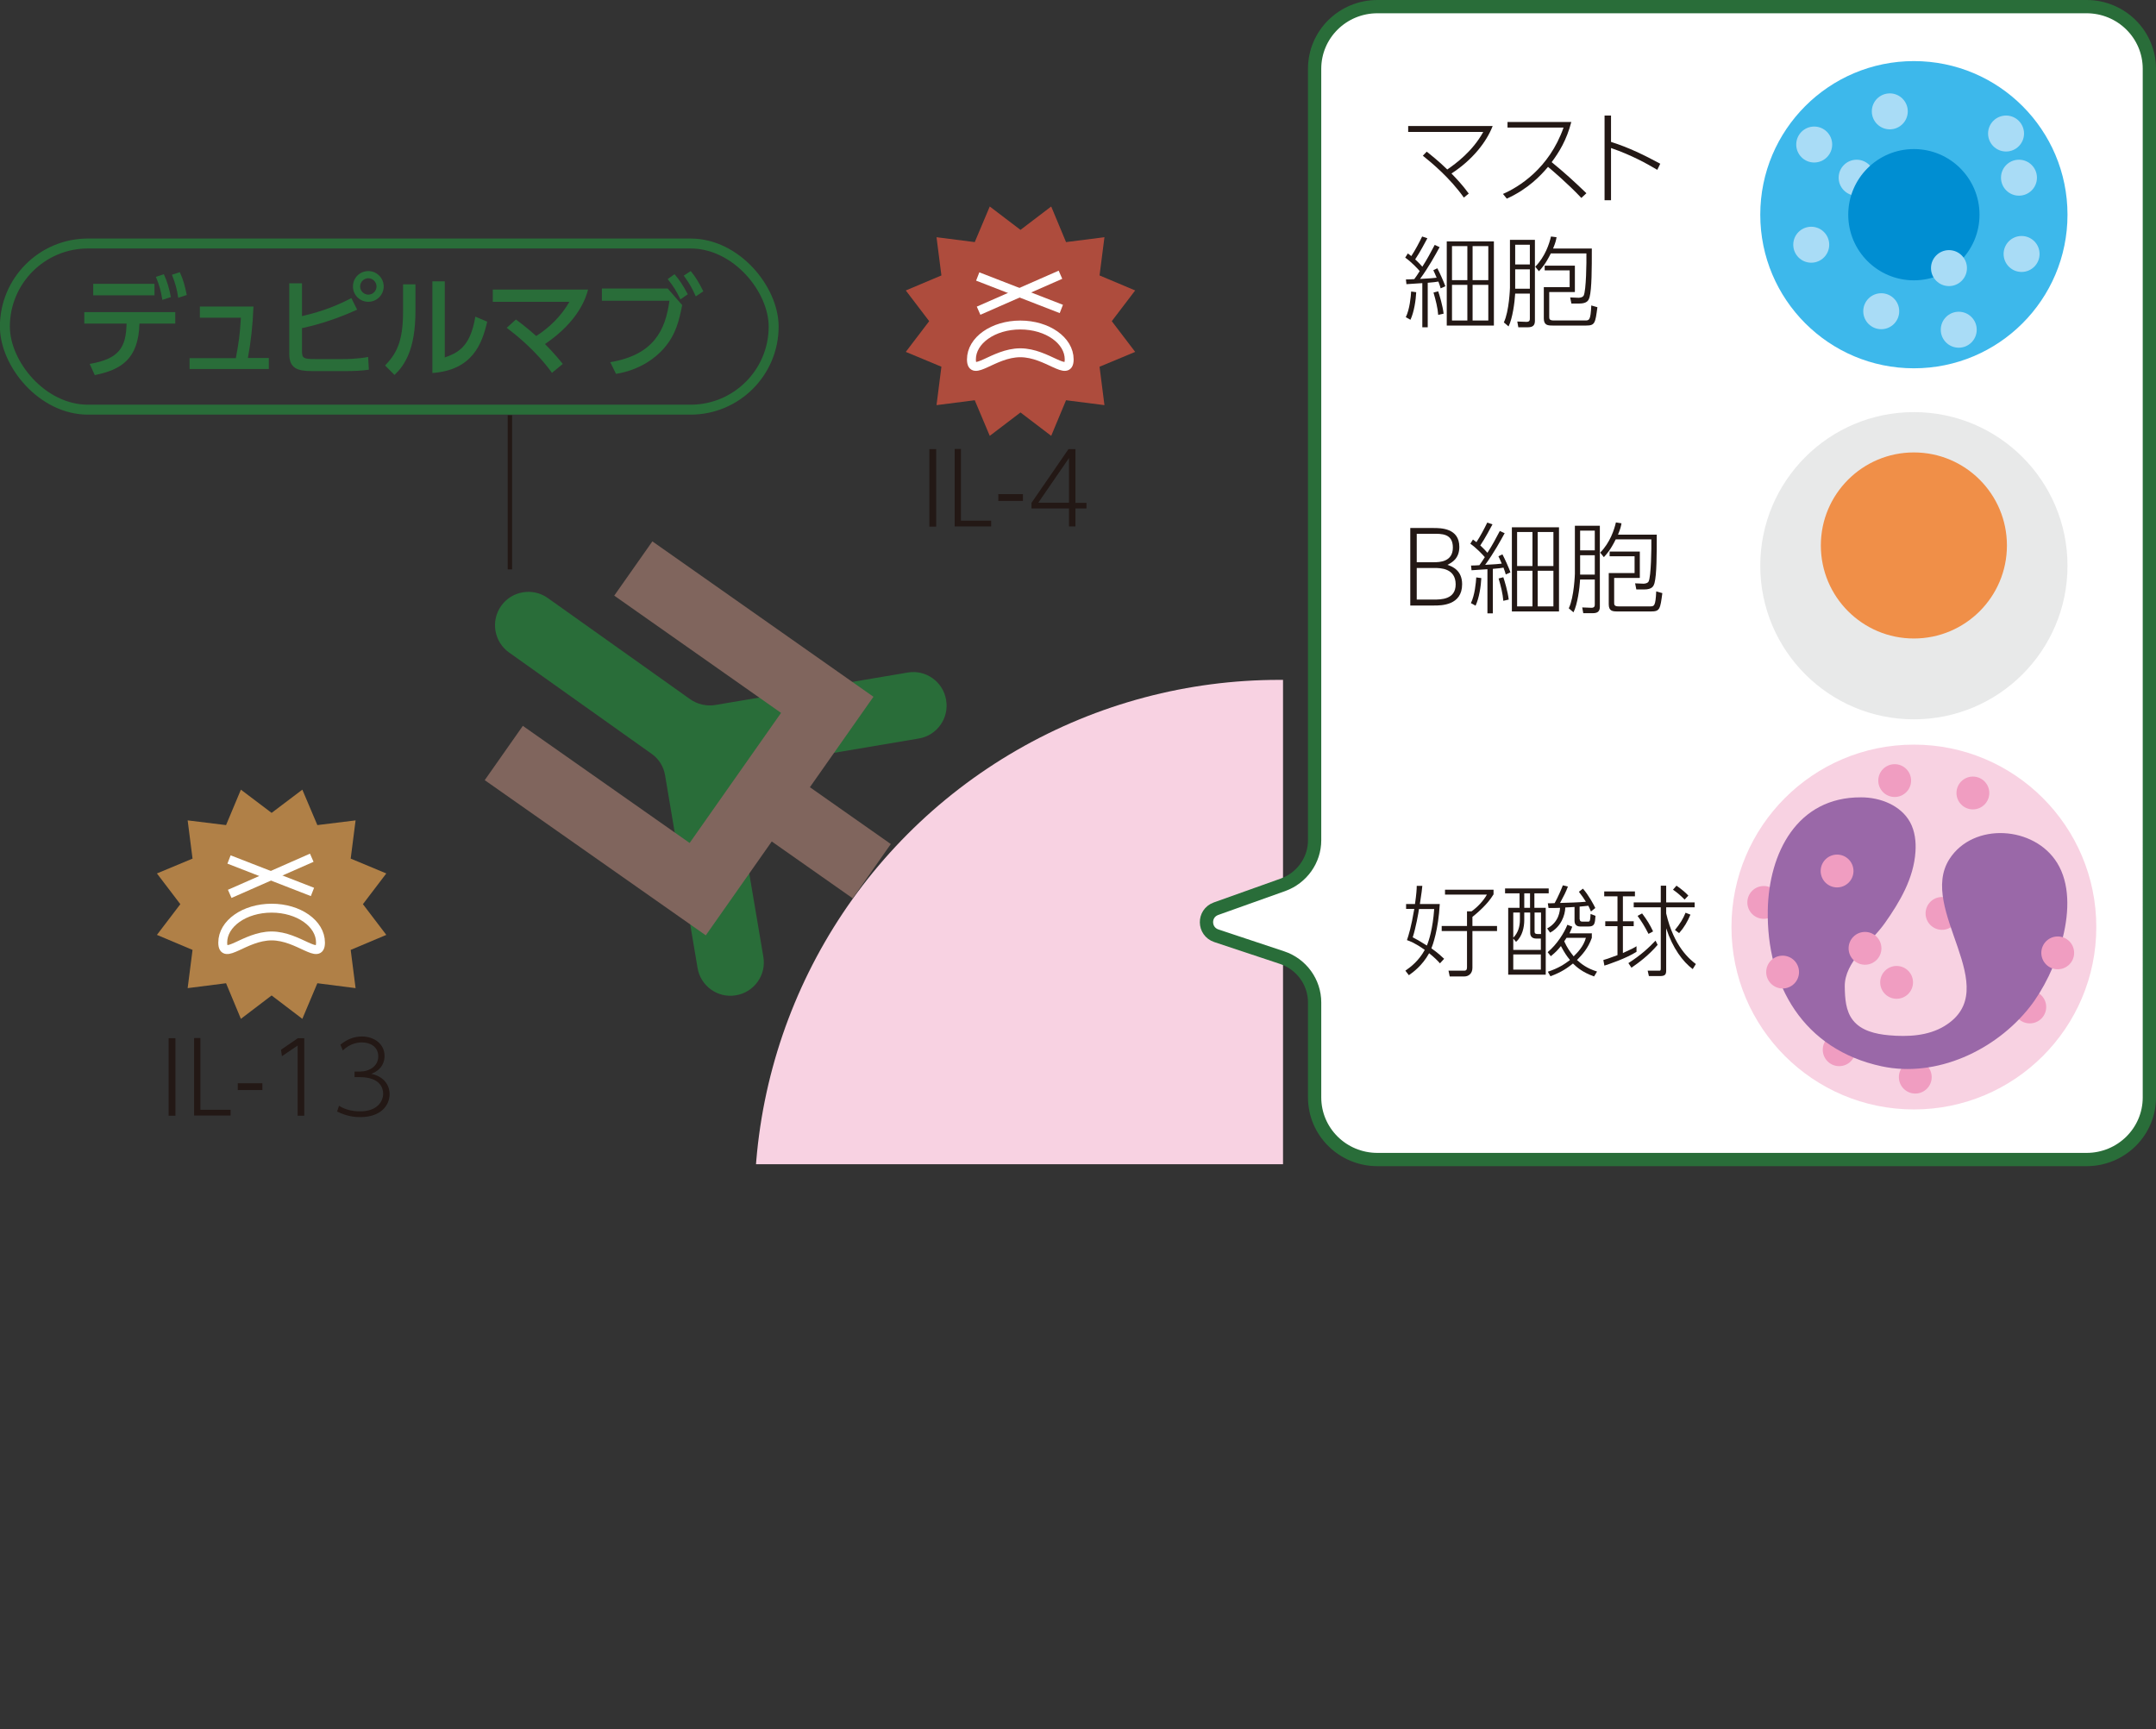 <?xml version="1.0" encoding="UTF-8"?><svg id="_レイヤー_2" xmlns="http://www.w3.org/2000/svg" xmlns:xlink="http://www.w3.org/1999/xlink" viewBox="0 0 123.51 99.07"><rect x="0" y="0" width="123.51" height="99.07" fill="#333333" stroke="none"/><defs><style>.cls-1{fill:#f08f48;}.cls-2{fill:#3db8eb;}.cls-3{fill:#008ed2;}.cls-4{stroke:#80655d;stroke-width:3.8px;}.cls-4,.cls-5,.cls-6,.cls-7,.cls-8{stroke-miterlimit:10;}.cls-4,.cls-6,.cls-9,.cls-7,.cls-8{fill:none;}.cls-10{fill:#f8d2e2;}.cls-11{fill:#f09dc1;}.cls-5{fill:#fff;stroke-width:.76px;}.cls-5,.cls-6{stroke:#296d39;}.cls-6{stroke-width:.57px;}.cls-12{fill:#9a68a8;}.cls-13{clip-path:url(#clippath);}.cls-14{fill:#a9dcf6;}.cls-15{fill:#e8e9e9;}.cls-16{fill:#b08047;}.cls-7{stroke:#231815;stroke-width:.25px;}.cls-17{fill:#231815;}.cls-8{stroke:#fff;stroke-width:.51px;}.cls-18{fill:#296d39;}.cls-19{fill:#ae4c3d;}</style><clipPath id="clippath"><rect class="cls-9" x="26.34" y="28.3" width="47.16" height="38.4"/></clipPath></defs><g id="_レイヤー_1-2"><g><g class="cls-13"><path class="cls-18" d="M54.2,40.11h0c.18,1.04-.53,2.03-1.57,2.2l-8.82,1.49c-1.04,.18-1.74,1.16-1.57,2.2l1.49,8.82c.18,1.04-.53,2.03-1.57,2.2h0c-1.04,.18-2.03-.53-2.2-1.57l-1.86-11.03c-.08-.5-.36-.95-.78-1.24l-8.16-5.8c-.86-.61-1.06-1.81-.45-2.67h0c.61-.86,1.81-1.06,2.67-.45l8.16,5.8c.41,.29,.93,.41,1.43,.33l11.03-1.86c1.04-.18,2.03,.53,2.2,1.57Z"/><circle class="cls-10" cx="73.28" cy="69.01" r="30.06"/><polyline class="cls-4" points="28.86 43.14 39.97 50.94 47.39 40.38 36.28 32.57"/><line class="cls-4" x1="43.86" y1="45.64" x2="49.94" y2="49.91"/></g><path class="cls-5" d="M78.91,.38h40.62c1.99,0,3.6,1.59,3.6,3.56V62.87c0,1.97-1.61,3.56-3.6,3.56h-40.62c-1.99,0-3.6-1.59-3.6-3.56v-5.44c0-1.16-.75-2.2-1.87-2.57l-3.76-1.25c-.74-.25-.76-1.28-.02-1.55l3.84-1.37c1.08-.39,1.81-1.41,1.81-2.55V3.94c0-1.97,1.61-3.56,3.6-3.56Z"/><g><path class="cls-17" d="M82.48,51.79c-.08,1.48-.41,2.37-.48,2.54,.38,.27,.56,.44,.73,.6l-.24,.26c-.15-.17-.3-.32-.62-.58-.39,.71-.93,1.1-1.16,1.26l-.2-.26c.32-.22,.77-.57,1.11-1.19-.56-.4-.85-.5-1.02-.56,.1-.3,.24-.73,.42-1.79h-.47v-.28h.51c.08-.56,.1-.85,.1-1.04h.32c-.02,.21-.03,.33-.14,1.04h1.14Zm-1.19,.28c-.03,.23-.18,1.07-.36,1.63,.2,.1,.4,.21,.81,.47,.12-.28,.34-.96,.42-2.09h-.87Zm4.26-.82c-.32,.55-.93,1.06-1.2,1.28v.52h1.41v.29h-1.41v2.11c0,.34-.24,.49-.45,.49h-.85l-.07-.33h.87c.15,.01,.19-.06,.19-.2v-2.07h-1.45v-.29h1.45v-.84h.26c.33-.23,.69-.61,.88-.96h-2.4v-.28h2.78v.28Z"/><path class="cls-17" d="M88.72,50.9v.28h-.82v.83h.65v3.83h-2.15v-3.83h.65v-.83h-.83v-.28h2.49Zm-1.07,1.38h-.33v.43c0,.41-.11,.93-.47,1.25l-.16-.19v.65h1.58v-.65h-.28c-.18,0-.33-.1-.33-.32v-1.16Zm-.58,0h-.38v1.44c.28-.28,.38-.65,.38-1.02v-.42Zm1.2,2.4h-1.58v.87h1.58v-.87Zm-.62-3.5h-.33v.83h.33v-.83Zm.62,1.1h-.36v1.08c0,.06,0,.15,.17,.15h.2v-1.23Zm2.23,.39c0,.1,.06,.13,.15,.13h.33c.08,0,.12,0,.14-.44l.28,.11c-.03,.45-.05,.61-.41,.61h-.47c-.12,0-.32-.05-.32-.32v-.8c-.06,0-.43,.03-.53,.03-.01,.45-.25,1.11-.87,1.44l-.17-.24c.7-.37,.73-1.04,.74-1.18-.2,.01-.41,.01-.66,.01l-.04-.27c.11,0,.24,0,.39-.01,.19-.34,.39-.81,.47-1.02l.29,.07c-.11,.3-.22,.51-.45,.94,.38-.01,1.11-.03,1.48-.07-.09-.15-.23-.35-.4-.57l.23-.18c.32,.36,.62,.92,.71,1.11l-.25,.2c-.06-.15-.09-.21-.15-.33-.15,.02-.32,.03-.5,.05v.73Zm.69,.79v.27c-.22,.61-.54,.95-.85,1.27,.24,.21,.54,.47,1.15,.66l-.17,.28c-.68-.24-1-.54-1.21-.74-.28,.22-.61,.48-1.29,.73l-.15-.26c.61-.2,.95-.43,1.27-.67-.18-.22-.3-.39-.52-.8-.16,.2-.29,.35-.58,.58l-.18-.23c.54-.45,.95-1.11,1.13-1.57l.28,.11c-.07,.19-.1,.25-.16,.38h1.3Zm-1.45,.27c-.04,.07-.06,.1-.13,.2,.17,.37,.31,.57,.54,.86,.22-.22,.57-.57,.7-1.06h-1.11Z"/><path class="cls-17" d="M93.75,54.53c-.62,.39-1.56,.7-1.84,.79l-.06-.32c.15-.04,.3-.09,.81-.28v-1.66h-.7v-.28h.7v-1.43h-.76v-.28h1.76v.28h-.69v1.43h.62v.28h-.62v1.54c.47-.21,.66-.31,.78-.39v.32Zm-.47,.65c.72-.46,1.17-.88,1.56-1.29l.12,.24c-.52,.61-1.09,1.03-1.5,1.31l-.18-.27Zm2.17-4.44v.96h1.63v.28h-1.63v.35c.44,1.91,1.37,2.65,1.7,2.9l-.18,.29c-.57-.43-1.15-1.2-1.52-2.34v2.4c0,.23-.04,.34-.36,.34h-.63l-.07-.31h.63c.11,.01,.12-.02,.12-.14v-3.49h-1.55v-.28h1.55v-.96h.31Zm-1.02,2.75c-.21-.42-.41-.73-.62-1.02l.26-.14c.28,.37,.45,.65,.63,1.03l-.26,.14Zm2.08-1.95c-.27-.27-.44-.41-.67-.57l.2-.23c.37,.26,.53,.41,.68,.57l-.22,.23Zm-.56,1.74c.29-.35,.47-.64,.61-.99l.28,.11c-.17,.4-.35,.72-.65,1.06l-.25-.19Z"/></g><g><path class="cls-17" d="M82.12,30.25c.41,0,1.48,0,1.48,1.08,0,.68-.43,.9-.68,1.03,.26,.09,.84,.3,.84,1.11,0,1.22-1.2,1.22-1.6,1.22h-1.37v-4.44h1.33Zm-.96,.33v1.63h.99c.32,0,1.08-.02,1.08-.84s-.66-.79-1.15-.79h-.92Zm0,1.95v1.82h.96c.43,0,1.27,0,1.27-.87,0-.93-.88-.94-1.21-.94h-1.02Z"/><path class="cls-17" d="M86.2,30.54c-.23,.42-.62,1.14-1.12,1.82,.61-.03,.77-.05,.95-.07-.11-.27-.13-.29-.19-.42l.23-.11c.14,.26,.37,.78,.46,1.03l-.27,.12c-.03-.12-.06-.2-.13-.39-.19,.03-.24,.04-.61,.07v2.55h-.31v-2.53c-.31,.02-.44,.03-.91,.06l-.03-.27c.1,0,.39-.01,.48-.02,.12-.17,.19-.27,.31-.46-.11-.13-.46-.51-.83-.77l.15-.24c.08,.06,.12,.09,.2,.15,.23-.35,.44-.75,.62-1.12l.3,.1c-.1,.18-.42,.8-.7,1.21,.25,.23,.31,.31,.41,.42,.26-.4,.49-.83,.71-1.25l.26,.12Zm-1.94,4.02c.23-.47,.29-1.17,.31-1.48l.29,.04c-.02,.45-.12,1.13-.33,1.58l-.27-.15Zm1.86-.14c-.03-.4-.14-.84-.27-1.28l.27-.07c.07,.2,.26,.83,.31,1.28l-.31,.07Zm3.19-4.21v4.82h-2.7v-4.82h2.7Zm-1.52,.27h-.88v1.95h.88v-1.95Zm0,2.22h-.88v2.04h.88v-2.04Zm1.2-2.22h-.9v1.95h.9v-1.95Zm0,2.22h-.9v2.04h.9v-2.04Z"/><path class="cls-17" d="M91.65,30.12v4.64c0,.27-.13,.37-.41,.37h-.54l-.06-.33,.53,.02c.19,0,.19-.12,.19-.2v-1.42h-.84c-.03,.51-.15,1.42-.38,1.88l-.27-.23c.31-.64,.35-1.98,.35-1.98v-2.75h1.43Zm-.29,.28h-.84v1.13h.84v-1.13Zm0,1.41h-.84v1.11h.84v-1.11Zm3.55-1.19c0,1.15,0,2.3-.13,2.79-.05,.16-.12,.36-.59,.36h-.45l-.07-.35,.48,.02s.22,0,.29-.12c.15-.27,.17-1.97,.16-2.42h-2.04c-.3,.61-.53,.86-.68,1.02l-.21-.26c.57-.58,.81-1.33,.9-1.73l.32,.05c-.03,.18-.06,.31-.2,.65h2.23Zm-.98,2.49h-1.46v1.41c0,.12,0,.22,.26,.22h1.79c.24,0,.32,0,.36-.86l.35,.1c-.12,.91-.14,1.05-.64,1.05h-1.93c-.28,0-.5-.02-.5-.41v-1.79h1.48v-.96h-1.43v-.27h1.73v1.5Z"/></g><rect class="cls-6" x=".28" y="13.95" width="44.04" height="9.52" rx="4.76" ry="4.76"/><g><path class="cls-18" d="M5.13,20.85c1.73-.29,2.09-.98,2.12-2.31h-2.42v-.66h5.21v.66h-2.05c-.06,2.03-1.04,2.64-2.56,2.95l-.29-.64Zm3.72-4.59v.66h-3.51v-.66h3.51Zm.54-.54c.2,.43,.29,.77,.4,1.3l-.49,.16c-.08-.52-.17-.83-.37-1.32l.46-.15Zm.91-.13c.2,.43,.29,.78,.4,1.31l-.49,.16c-.08-.54-.17-.83-.36-1.32l.46-.15Z"/><path class="cls-18" d="M15.4,20.52v.62h-4.54v-.62h2.65c.17-.92,.23-1.3,.29-2.32h-2.35v-.64h3.07c-.04,1.07-.15,2.04-.32,2.95h1.19Z"/><path class="cls-18" d="M17.3,18.11c.67-.16,1.62-.4,2.83-1.03l.33,.66c-1.49,.68-2.66,.95-3.16,1.06v1.31c0,.41,.09,.46,.72,.46h1.65c.14,0,.8,0,1.42-.12l.04,.73c-.38,.06-.92,.08-1.32,.08h-1.91c-.84,0-1.33-.14-1.33-.99v-4.04h.73v1.88Zm4.68-1.7c0,.49-.4,.88-.88,.88s-.88-.38-.88-.88,.4-.88,.88-.88,.88,.39,.88,.88Zm-1.35,0c0,.25,.21,.47,.47,.47s.47-.21,.47-.47-.22-.47-.47-.47-.47,.21-.47,.47Z"/><path class="cls-18" d="M23.8,17.81c0,2.22-.62,3.12-1.2,3.67l-.54-.54c.62-.65,1.03-1.32,1.03-3.07v-1.58h.71v1.52Zm1.68,2.67c.7-.26,1.46-.55,1.75-2.34l.68,.29c-.3,1.29-.85,2.77-3.14,2.94v-5.25h.71v4.36Z"/><path class="cls-18" d="M29.56,18.31c.22,.16,.57,.42,1.16,.94,.78-.5,1.44-1.16,1.9-1.96h-4.39v-.7h5.46c-.12,.44-.52,1.8-2.47,3.12,.49,.49,.86,.94,1.02,1.14l-.62,.51c-.93-1.29-2.08-2.19-2.59-2.58l.53-.48Z"/><path class="cls-18" d="M38.26,16.54l.82,.94c-.18,.89-.35,1.67-1.04,2.47-.46,.53-1.35,1.24-2.75,1.47l-.33-.67c2.49-.42,3.16-1.83,3.39-3.52h-3.87v-.7h3.78Zm.39-.82c.31,.36,.5,.67,.75,1.14l-.42,.29c-.24-.49-.4-.75-.73-1.16l.39-.28Zm.92-.19c.29,.35,.47,.66,.72,1.16l-.43,.29c-.23-.51-.37-.75-.69-1.19l.4-.26Z"/></g><g><path class="cls-17" d="M53.63,25.73v4.44h-.39v-4.44h.39Z"/><path class="cls-17" d="M55.05,25.73v4.1h1.73v.33h-2.09v-4.44h.37Z"/><path class="cls-17" d="M58.6,28.31v.39h-1.41v-.39h1.41Z"/><path class="cls-17" d="M61.24,30.16v-1.03h-2.15v-.32l2.12-3.08h.4v3.08h.63v.32h-.63v1.03h-.37Zm-1.76-1.36h1.76v-2.56l-1.76,2.56Z"/></g><g><polygon class="cls-19" points="58.46 13.17 60.22 11.83 61.07 13.87 63.27 13.59 62.99 15.78 65.03 16.64 63.69 18.4 65.03 20.16 62.99 21.01 63.27 23.21 61.07 22.93 60.22 24.97 58.46 23.63 56.7 24.97 55.84 22.93 53.65 23.21 53.93 21.01 51.89 20.16 53.23 18.4 51.89 16.64 53.93 15.78 53.65 13.59 55.84 13.87 56.7 11.83 58.46 13.17"/><line class="cls-8" x1="56.01" y1="15.84" x2="60.8" y2="17.7"/><line class="cls-8" x1="60.75" y1="15.74" x2="56.06" y2="17.8"/><path class="cls-8" d="M61.25,20.59c0,1.09-1.25-.38-2.8-.38s-2.8,1.47-2.8,.38,1.25-1.97,2.8-1.97,2.8,.88,2.8,1.97Z"/></g><g><path class="cls-17" d="M10.05,59.48v4.44h-.39v-4.44h.39Z"/><path class="cls-17" d="M11.48,59.48v4.1h1.73v.33h-2.09v-4.44h.37Z"/><path class="cls-17" d="M15.03,62.06v.39h-1.41v-.39h1.41Z"/><path class="cls-17" d="M17.06,59.48h.37v4.44h-.38v-4.02l-.9,.61-.05-.37,.96-.66Z"/><path class="cls-17" d="M19.42,63.35c.37,.23,.78,.32,1.21,.32,.98,0,1.32-.57,1.32-1.02,0-.28-.15-.94-1.34-.94h-.3v-.32h.31c.54,0,1.05-.31,1.05-.87s-.47-.8-.94-.8c-.61,0-.98,.36-1.09,.46l-.14-.33c.37-.3,.77-.47,1.23-.47,.67,0,1.3,.4,1.3,1.12,0,.27-.1,.77-.76,1.02,.83,.18,1.05,.76,1.05,1.16,0,.59-.44,1.32-1.69,1.32-.62,0-1.04-.19-1.32-.32l.11-.33Z"/></g><g><polygon class="cls-16" points="15.56 46.57 17.32 45.24 18.18 47.27 20.37 47 20.09 49.19 22.13 50.04 20.79 51.8 22.13 53.56 20.09 54.42 20.37 56.61 18.18 56.33 17.32 58.37 15.56 57.03 13.8 58.37 12.95 56.33 10.75 56.61 11.03 54.42 8.99 53.56 10.33 51.8 8.99 50.04 11.03 49.19 10.75 47 12.95 47.27 13.8 45.24 15.56 46.57"/><line class="cls-8" x1="13.12" y1="49.24" x2="17.9" y2="51.1"/><line class="cls-8" x1="17.86" y1="49.14" x2="13.16" y2="51.21"/><path class="cls-8" d="M18.36,54c0,1.09-1.25-.38-2.8-.38s-2.8,1.47-2.8,.38,1.25-1.97,2.8-1.97,2.8,.88,2.8,1.97Z"/></g><line class="cls-7" x1="29.21" y1="23.79" x2="29.21" y2="32.62"/><g><circle class="cls-10" cx="109.64" cy="53.11" r="10.45"/><circle class="cls-11" cx="113.02" cy="45.43" r=".94"/><circle class="cls-11" cx="108.54" cy="44.72" r=".94"/><circle class="cls-11" cx="116.28" cy="57.69" r=".94"/><circle class="cls-11" cx="111.25" cy="52.33" r=".94"/><circle class="cls-11" cx="101.04" cy="51.7" r=".94"/><circle class="cls-11" cx="108.65" cy="56.28" r=".94"/><circle class="cls-11" cx="105.36" cy="60.14" r=".94"/><circle class="cls-11" cx="109.72" cy="61.71" r=".94"/><path class="cls-12" d="M106.62,45.68c1.1,0,2.27,.46,2.8,1.42,.28,.51,.35,1.12,.31,1.7-.1,1.52-.89,2.86-1.75,4.08-.8,1.13-2.32,2.22-2.3,3.64,.01,.67,.05,1.4,.47,1.93,.47,.6,1.29,.79,2.05,.86,1.09,.1,2.25,.04,3.18-.52,3.54-2.14-1.57-6.68,.3-9.58,1.37-2.12,4.86-1.9,6.17,.23,1.43,2.32-.05,6.32-1.57,8.25-1.95,2.48-5.34,4.07-8.48,3.4-4.49-.96-6.61-4.66-6.53-8.95,.06-3.27,1.68-6.48,5.34-6.46Z"/><circle class="cls-11" cx="105.24" cy="49.9" r=".94"/><circle class="cls-11" cx="106.84" cy="54.33" r=".94"/><circle class="cls-11" cx="102.12" cy="55.69" r=".94"/><circle class="cls-11" cx="117.88" cy="54.59" r=".94"/></g><g><circle class="cls-15" cx="109.64" cy="32.41" r="8.8"/><circle class="cls-1" cx="109.64" cy="31.25" r="5.33"/></g><g><circle class="cls-2" cx="109.64" cy="12.3" r="8.8"/><circle class="cls-14" cx="106.36" cy="10.18" r="1.03"/><circle class="cls-3" cx="109.64" cy="12.3" r="3.76"/><circle class="cls-14" cx="108.26" cy="6.38" r="1.03"/><circle class="cls-14" cx="103.93" cy="8.28" r="1.03"/><circle class="cls-14" cx="115.66" cy="10.18" r="1.03"/><circle class="cls-14" cx="114.92" cy="7.65" r="1.03"/><circle class="cls-14" cx="115.81" cy="14.55" r="1.03"/><circle class="cls-14" cx="112.21" cy="18.89" r="1.03"/><circle class="cls-14" cx="107.77" cy="17.83" r="1.03"/><circle class="cls-14" cx="103.76" cy="14.02" r="1.03"/><circle class="cls-14" cx="111.65" cy="15.36" r="1.03"/></g><g><path class="cls-17" d="M81.72,8.68c.19,.15,.69,.54,1.19,1.03,.49-.34,1.44-1.03,2.06-2.15h-4.3v-.34h4.84c-.36,.93-1.17,1.95-2.36,2.72,.31,.32,.64,.67,.99,1.15l-.28,.23c-.81-1.14-1.84-1.99-2.35-2.4l.22-.23Z"/><path class="cls-17" d="M90.02,6.97c-.28,1.08-.71,1.75-1.13,2.32,.69,.56,1.34,1.15,1.99,1.78l-.29,.27c-.78-.83-1.74-1.64-1.91-1.78-.4,.48-1.14,1.27-2.36,1.82l-.22-.27c.9-.39,2.64-1.45,3.47-3.8h-3.21v-.32h3.66Z"/><path class="cls-17" d="M94.94,9.73c-.61-.36-1.44-.83-2.65-1.25v2.99h-.37V6.62h.37v1.51c1.02,.32,1.93,.77,2.82,1.25l-.17,.35Z"/><path class="cls-17" d="M82.47,14.16c-.23,.42-.62,1.14-1.12,1.82,.61-.03,.77-.05,.95-.07-.11-.27-.13-.29-.19-.43l.23-.11c.14,.26,.37,.78,.46,1.03l-.27,.12c-.03-.12-.06-.2-.13-.39-.19,.03-.24,.04-.61,.07v2.55h-.31v-2.53c-.31,.02-.44,.03-.91,.06l-.03-.27c.1,0,.39-.01,.48-.02,.12-.16,.19-.27,.31-.46-.11-.13-.46-.51-.83-.77l.15-.24c.08,.06,.12,.09,.2,.15,.23-.35,.44-.75,.62-1.12l.3,.1c-.1,.18-.42,.8-.7,1.21,.25,.23,.31,.31,.41,.42,.26-.4,.49-.83,.71-1.25l.26,.12Zm-1.94,4.02c.23-.47,.29-1.17,.31-1.48l.29,.04c-.02,.45-.12,1.13-.33,1.58l-.27-.15Zm1.86-.14c-.03-.4-.14-.84-.27-1.28l.27-.07c.07,.2,.26,.83,.31,1.28l-.31,.07Zm3.19-4.21v4.82h-2.7v-4.82h2.7Zm-1.52,.27h-.88v1.95h.88v-1.95Zm0,2.22h-.88v2.04h.88v-2.04Zm1.2-2.22h-.9v1.95h.9v-1.95Zm0,2.22h-.9v2.04h.9v-2.04Z"/><path class="cls-17" d="M87.93,13.74v4.64c0,.27-.13,.37-.41,.37h-.54l-.06-.33,.53,.02c.19,0,.19-.12,.19-.2v-1.42h-.84c-.03,.51-.15,1.42-.38,1.88l-.27-.23c.31-.64,.35-1.98,.35-1.98v-2.75h1.43Zm-.29,.28h-.84v1.13h.84v-1.13Zm0,1.41h-.84v1.11h.84v-1.11Zm3.55-1.19c0,1.15,0,2.3-.13,2.79-.05,.16-.12,.36-.59,.36h-.45l-.07-.35,.48,.02s.22,0,.29-.12c.15-.27,.17-1.97,.16-2.42h-2.04c-.3,.61-.53,.86-.68,1.02l-.21-.26c.57-.58,.81-1.33,.9-1.73l.32,.04c-.03,.18-.06,.31-.2,.65h2.23Zm-.98,2.49h-1.46v1.41c0,.12,0,.22,.26,.22h1.79c.24,0,.32,0,.36-.86l.35,.1c-.12,.91-.14,1.05-.64,1.05h-1.93c-.28,0-.5-.02-.5-.41v-1.79h1.48v-.96h-1.43v-.27h1.73v1.5Z"/></g></g></g></svg>
